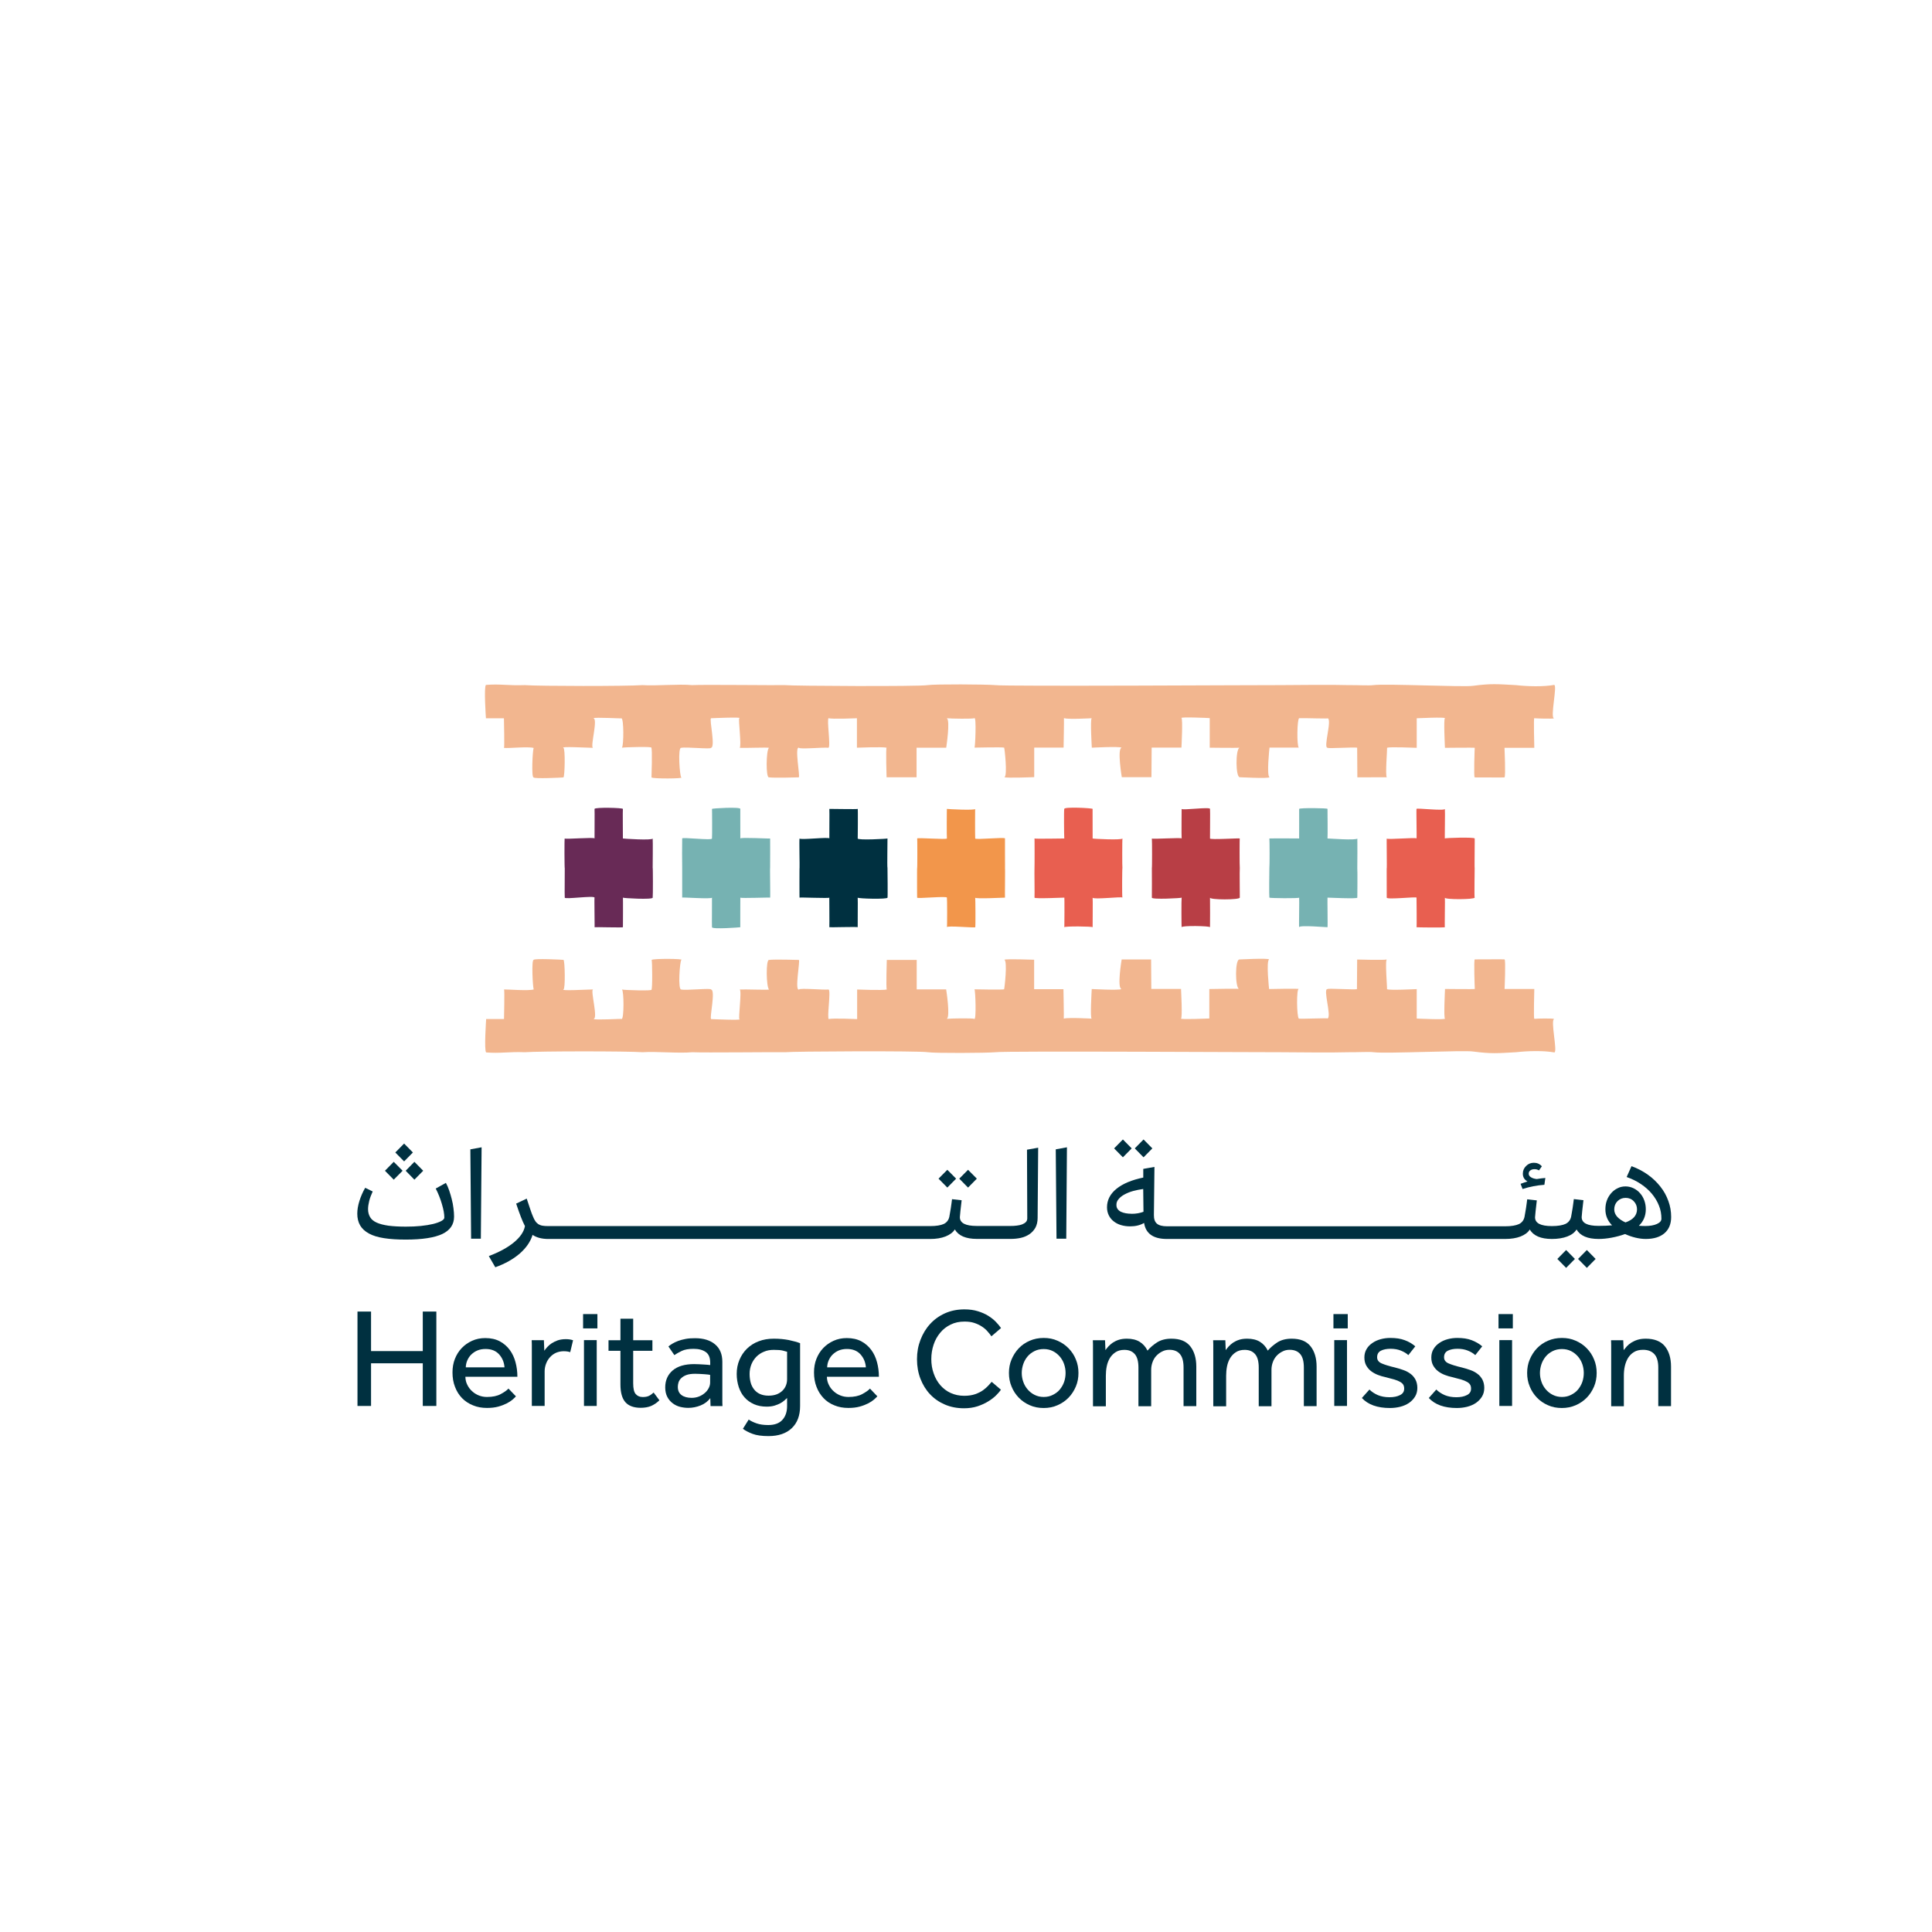 <?xml version="1.0" encoding="UTF-8"?>
<svg id="Layer_1" data-name="Layer 1" xmlns="http://www.w3.org/2000/svg" viewBox="0 0 283.46 283.46">
  <defs>
    <style>
      .cls-1 {
        fill: #b83e45;
      }

      .cls-2 {
        fill: #76b2b2;
      }

      .cls-3 {
        fill: #e85f50;
      }

      .cls-4 {
        fill: #f2b68f;
      }

      .cls-5 {
        fill: #003040;
      }

      .cls-6 {
        fill: #682a56;
      }

      .cls-7 {
        fill: #f2964b;
      }
    </style>
  </defs>
  <polygon class="cls-5" points="169.07 168.49 167.78 167.18 166.49 168.49 167.78 169.8 169.07 168.49"/>
  <polygon class="cls-5" points="166.04 168.49 164.75 167.18 163.46 168.49 164.75 169.8 166.04 168.49"/>
  <polygon class="cls-5" points="52.45 192.43 54.44 192.43 54.44 198.23 62.03 198.23 62.03 192.43 64.02 192.43 64.02 206.28 62.03 206.28 62.03 200.02 54.44 200.02 54.44 206.28 52.45 206.28 52.45 192.43"/>
  <g>
    <path class="cls-5" d="m74.02,200.62c-.05-.75-.32-1.38-.79-1.91-.47-.52-1.13-.79-1.99-.79-.44,0-.84.07-1.2.22s-.65.36-.9.6-.44.54-.58.86c-.14.33-.21.66-.22,1.01h5.68Zm1.68,4.25c-.11.12-.28.29-.5.48-.22.19-.51.38-.86.56-.36.18-.77.34-1.25.47-.48.13-1.02.19-1.64.19-.75,0-1.43-.12-2.05-.38-.62-.25-1.16-.6-1.61-1.06-.44-.46-.79-1-1.03-1.65-.25-.63-.37-1.34-.37-2.12,0-.71.11-1.37.35-1.98.24-.61.57-1.14,1-1.59.43-.45.94-.81,1.52-1.07.59-.27,1.24-.4,1.94-.4.83,0,1.54.16,2.14.48.59.32,1.08.75,1.46,1.27.38.52.66,1.12.84,1.81.18.67.27,1.38.27,2.12h-7.63c.01.43.1.83.29,1.19.17.36.41.67.7.93.29.27.62.47.99.62.38.15.77.22,1.19.22.82,0,1.49-.14,2.01-.42s.91-.55,1.14-.81l1.09,1.13Z"/>
    <path class="cls-5" d="m78.03,206.29v-9.06c0-.12-.01-.33-.02-.6h1.79l.06,1.55c.11-.16.26-.35.44-.55s.4-.38.65-.55c.26-.16.55-.31.89-.43.34-.11.73-.17,1.18-.17.2,0,.4.01.57.04s.34.07.49.12l-.42,1.75c-.25-.09-.56-.14-.95-.14s-.77.08-1.11.22c-.34.15-.63.36-.88.63-.25.27-.45.58-.59.95-.14.36-.22.75-.22,1.14v5.09h-1.87Z"/>
  </g>
  <path class="cls-5" d="m85.68,206.28h1.87v-9.66h-1.87v9.66Zm-.13-11.38h2.1v-2.1h-2.1v2.1Z"/>
  <g>
    <path class="cls-5" d="m91.03,198.19h-1.75v-1.55h1.75v-3.16h1.87v3.16h2.82v1.55h-2.82v4.75c0,.78.12,1.31.37,1.59.25.29.58.44,1.03.44.36,0,.65-.05.89-.16s.47-.28.71-.5l.85,1.14c-.4.39-.82.66-1.24.84-.42.17-.93.26-1.5.26-1.02,0-1.78-.28-2.26-.83s-.72-1.42-.72-2.6v-4.94h0Z"/>
    <path class="cls-5" d="m104.2,201.72c-.05-.01-.16-.03-.32-.05-.16-.02-.34-.04-.55-.05-.2-.01-.43-.03-.66-.04-.24-.01-.46-.02-.68-.02-.52,0-.95.06-1.28.18s-.58.29-.77.47-.32.4-.39.62-.1.45-.1.65c0,.53.18.93.54,1.2s.86.41,1.49.41c.36,0,.71-.06,1.03-.18s.61-.29.86-.5c.25-.2.45-.45.6-.73.15-.28.22-.56.22-.85v-1.11Zm.02,3.4c-.36.48-.84.85-1.42,1.08-.59.24-1.2.36-1.82.36-.4,0-.8-.05-1.2-.15-.4-.1-.76-.28-1.08-.52-.33-.25-.59-.55-.79-.93s-.31-.85-.31-1.4c0-1.04.37-1.87,1.09-2.49.73-.62,1.78-.93,3.15-.93.22,0,.46.01.71.02.25.01.48.03.71.04.22.01.42.03.58.04.16.01.29.03.36.04v-.36c0-.72-.21-1.24-.65-1.55-.44-.31-1.03-.47-1.78-.47s-1.32.1-1.75.31-.79.41-1.08.61l-.87-1.27c.16-.14.37-.28.6-.42.24-.14.51-.27.83-.39.32-.12.67-.21,1.08-.29.4-.08.87-.11,1.39-.11,1.25,0,2.23.3,2.94.9.72.6,1.07,1.46,1.07,2.57v6c0,.13.01.3.02.49h-1.75l-.04-1.18Z"/>
    <path class="cls-5" d="m115.49,198.33c-.12-.04-.34-.1-.63-.17-.3-.08-.75-.11-1.34-.11-.52,0-1,.08-1.43.27-.43.17-.8.42-1.11.73-.31.32-.55.68-.73,1.11-.17.43-.27.9-.27,1.41,0,.44.05.86.15,1.25s.27.73.5,1.02c.22.29.51.52.86.68s.77.25,1.27.25c.46,0,.86-.07,1.21-.2.35-.14.63-.33.85-.55.22-.22.39-.48.5-.77s.16-.58.16-.88v-4.03h.01Zm-5.65,9.94c.32.22.71.41,1.18.57.46.16,1.03.24,1.7.24.93,0,1.63-.26,2.08-.77.46-.51.68-1.19.68-2.01v-1.19c-.09.08-.22.19-.38.35-.16.14-.36.29-.6.42s-.53.25-.86.35-.72.15-1.14.15c-.71,0-1.33-.12-1.88-.36-.54-.25-1.01-.57-1.38-1-.38-.42-.65-.93-.85-1.51-.19-.59-.3-1.23-.3-1.92,0-.75.13-1.43.4-2.07s.63-1.18,1.11-1.65c.48-.46,1.04-.83,1.72-1.08.66-.26,1.41-.38,2.22-.38s1.52.07,2.2.2c.67.14,1.23.3,1.65.46v9.22c0,1.4-.41,2.48-1.22,3.25-.81.77-1.95,1.16-3.41,1.16-.98,0-1.77-.11-2.35-.33s-1.05-.46-1.41-.74l.86-1.37Z"/>
    <path class="cls-5" d="m127.04,200.62c-.05-.75-.32-1.38-.79-1.91-.47-.52-1.13-.79-1.99-.79-.44,0-.84.07-1.2.22s-.65.36-.9.6-.44.54-.58.86c-.14.33-.21.66-.22,1.01h5.68Zm1.68,4.25c-.11.12-.28.29-.5.48-.22.19-.51.38-.86.56-.36.18-.77.34-1.25.47-.48.13-1.02.19-1.64.19-.75,0-1.43-.12-2.05-.38-.62-.25-1.16-.6-1.59-1.06s-.79-1-1.03-1.65c-.25-.63-.37-1.34-.37-2.12,0-.71.11-1.37.35-1.98.24-.61.57-1.14,1-1.59.43-.45.94-.81,1.52-1.07.59-.27,1.24-.4,1.94-.4.83,0,1.54.16,2.14.48.59.32,1.08.75,1.46,1.27.38.52.66,1.12.84,1.81.18.67.27,1.38.27,2.12h-7.63c.01.43.1.83.29,1.19.17.36.41.67.7.93.29.27.62.47.99.62.38.15.77.22,1.19.22.82,0,1.49-.14,2.01-.42.52-.28.91-.55,1.14-.81l1.08,1.13Z"/>
    <path class="cls-5" d="m146.87,203.86c-.15.25-.39.53-.71.85-.32.32-.71.62-1.17.9-.46.29-.98.52-1.57.72-.59.19-1.26.29-1.97.29-1.02,0-1.96-.18-2.8-.54-.85-.36-1.57-.86-2.18-1.5-.61-.64-1.08-1.41-1.42-2.28-.34-.88-.51-1.84-.51-2.88s.17-1.96.51-2.84c.34-.89.81-1.67,1.42-2.33.6-.66,1.34-1.19,2.19-1.57.85-.38,1.8-.57,2.84-.57.74,0,1.39.09,1.97.27.58.18,1.09.4,1.52.67.44.28.81.56,1.12.89.31.32.56.62.76.91l-1.41,1.21c-.16-.24-.36-.48-.59-.74-.22-.26-.5-.49-.82-.7s-.68-.38-1.1-.52-.89-.2-1.43-.2c-.77,0-1.44.14-2.04.44-.6.29-1.11.68-1.53,1.19s-.75,1.08-.97,1.75c-.22.66-.34,1.37-.34,2.12s.11,1.45.35,2.11c.22.65.55,1.23.97,1.72.42.48.92.87,1.51,1.14s1.26.42,1.99.42c.62,0,1.17-.08,1.62-.24.45-.16.83-.35,1.14-.57.31-.22.56-.45.77-.67s.37-.42.51-.57l1.37,1.17Z"/>
    <path class="cls-5" d="m153.13,204.96c.5,0,.95-.1,1.35-.31.4-.2.75-.46,1.02-.79s.49-.71.63-1.12.21-.86.21-1.3-.07-.86-.21-1.28-.36-.8-.64-1.13c-.29-.33-.62-.6-1.02-.8-.4-.2-.84-.3-1.34-.3s-.95.1-1.35.3c-.4.2-.75.46-1.02.79-.28.33-.49.71-.63,1.12s-.22.86-.22,1.3.07.87.22,1.29c.14.42.36.79.64,1.12.29.34.62.6,1.02.8.39.2.84.31,1.34.31m0,1.62c-.75,0-1.43-.13-2.05-.41-.62-.27-1.16-.64-1.61-1.11s-.81-1.01-1.06-1.64c-.26-.61-.38-1.28-.38-1.98s.12-1.37.38-1.98c.26-.61.61-1.17,1.06-1.64.45-.47.98-.84,1.61-1.11.62-.27,1.31-.41,2.05-.41s1.41.13,2.03.41c.62.27,1.17.64,1.62,1.11.46.47.82,1.01,1.07,1.64.26.61.38,1.28.38,1.98s-.12,1.37-.38,1.98c-.26.61-.61,1.17-1.07,1.64s-1,.84-1.62,1.11c-.62.28-1.3.41-2.03.41"/>
    <path class="cls-5" d="m160.36,206.29v-9.04c0-.13-.01-.34-.02-.61h1.79l.06,1.45c.11-.16.26-.35.44-.55s.4-.38.64-.55c.25-.16.54-.31.89-.42.34-.11.73-.16,1.18-.16.75,0,1.37.15,1.86.45.49.3.88.73,1.16,1.3.39-.46.86-.86,1.42-1.22.56-.35,1.26-.53,2.09-.53,1.25,0,2.17.37,2.76,1.11.59.75.89,1.74.89,2.99v5.8h-1.87v-5.66c0-.9-.17-1.56-.53-1.98-.35-.42-.87-.63-1.54-.63-.39,0-.75.08-1.07.25-.33.16-.6.37-.85.63s-.43.57-.56.93c-.13.35-.2.73-.2,1.11v5.36h-1.87v-5.66c0-.9-.17-1.56-.53-1.98-.36-.42-.87-.63-1.53-.63-.51,0-.94.11-1.29.34s-.62.51-.84.86c-.21.36-.37.76-.46,1.22-.09.46-.13.91-.13,1.37v4.49h-1.86Z"/>
    <path class="cls-5" d="m178.01,206.29v-9.04c0-.13-.01-.34-.02-.61h1.79l.06,1.45c.11-.16.26-.35.44-.55s.4-.38.64-.55c.25-.16.54-.31.89-.42.34-.11.73-.16,1.18-.16.75,0,1.37.15,1.86.45.49.3.88.73,1.16,1.3.39-.46.87-.86,1.42-1.22.56-.35,1.26-.53,2.09-.53,1.25,0,2.17.37,2.76,1.11.59.75.89,1.74.89,2.99v5.8h-1.87v-5.66c0-.9-.17-1.56-.53-1.98s-.87-.63-1.55-.63c-.39,0-.75.08-1.06.25-.33.16-.61.37-.85.63-.25.27-.43.57-.56.93-.13.35-.2.73-.2,1.11v5.36h-1.87v-5.66c0-.9-.17-1.56-.53-1.98s-.87-.63-1.53-.63c-.51,0-.94.11-1.29.34-.35.22-.62.51-.84.86-.21.36-.37.76-.46,1.22-.09.46-.13.91-.13,1.37v4.49h-1.86Z"/>
  </g>
  <path class="cls-5" d="m195.76,206.28h1.87v-9.66h-1.87v9.66Zm-.12-11.38h2.1v-2.1h-2.1v2.1Z"/>
  <g>
    <path class="cls-5" d="m200.91,203.86c.35.35.77.62,1.25.83.48.2,1.05.31,1.69.31s1.14-.1,1.55-.31c.42-.2.62-.52.62-.95,0-.22-.04-.41-.13-.57-.09-.16-.25-.3-.46-.42-.21-.12-.5-.25-.85-.35-.36-.1-.8-.21-1.32-.35-.38-.08-.75-.19-1.11-.33s-.7-.33-.99-.55c-.29-.22-.52-.5-.71-.83-.18-.33-.27-.72-.27-1.18s.11-.88.33-1.24c.21-.36.5-.65.86-.89.36-.25.77-.43,1.22-.55.45-.12.92-.18,1.4-.18.82,0,1.51.1,2.11.33.59.21,1.1.52,1.55.9l-1.02,1.29c-.29-.27-.65-.48-1.09-.66-.44-.18-.95-.27-1.52-.27s-1.07.1-1.43.29c-.36.19-.54.51-.54.96,0,.42.24.73.72.92.48.2,1.1.39,1.88.57.46.11.88.25,1.28.39s.74.33,1.04.56c.3.22.53.51.71.84.17.34.27.74.27,1.21s-.11.91-.34,1.28-.52.67-.89.93c-.38.25-.81.44-1.29.56s-.99.18-1.51.18c-1.83,0-3.2-.49-4.11-1.47l1.12-1.25Z"/>
    <path class="cls-5" d="m210.72,203.86c.35.35.77.62,1.25.83.48.2,1.05.31,1.69.31s1.14-.1,1.55-.31c.42-.2.62-.52.62-.95,0-.22-.04-.41-.13-.57-.09-.16-.25-.3-.46-.42-.21-.12-.5-.25-.85-.35-.36-.1-.8-.21-1.32-.35-.38-.08-.75-.19-1.11-.33s-.7-.33-.98-.55c-.29-.22-.52-.5-.71-.83-.18-.33-.27-.72-.27-1.18s.11-.88.33-1.24.5-.65.86-.89c.36-.25.77-.43,1.22-.55.45-.12.92-.18,1.4-.18.82,0,1.51.1,2.11.33s1.1.52,1.55.9l-1.02,1.29c-.29-.27-.65-.48-1.09-.66-.44-.18-.95-.27-1.52-.27s-1.07.1-1.43.29c-.36.19-.54.51-.54.96,0,.42.24.73.72.92.48.2,1.1.39,1.88.57.46.11.88.25,1.28.39s.74.33,1.04.56c.3.22.53.51.71.84.17.34.27.74.27,1.21s-.11.91-.34,1.28-.52.67-.89.93c-.38.25-.81.44-1.29.56s-.99.18-1.51.18c-1.83,0-3.2-.49-4.11-1.47l1.11-1.25Z"/>
  </g>
  <path class="cls-5" d="m219.98,206.28h1.87v-9.66h-1.87v9.66Zm-.12-11.38h2.1v-2.1h-2.1v2.1Z"/>
  <g>
    <path class="cls-5" d="m229.16,204.96c.5,0,.95-.1,1.35-.31.4-.2.75-.46,1.02-.79s.49-.71.63-1.12.21-.86.21-1.3-.07-.86-.21-1.28c-.14-.42-.36-.8-.64-1.13-.29-.33-.62-.6-1.02-.8-.4-.2-.84-.3-1.34-.3s-.95.1-1.35.3c-.4.2-.75.46-1.02.79s-.49.71-.63,1.12-.22.86-.22,1.3.07.87.22,1.29c.14.42.36.79.64,1.12.29.34.62.6,1.02.8.4.2.85.31,1.34.31m0,1.62c-.75,0-1.43-.13-2.05-.41-.62-.27-1.16-.64-1.61-1.11s-.81-1.01-1.06-1.64c-.26-.61-.38-1.28-.38-1.98s.12-1.37.38-1.98.61-1.17,1.06-1.64c.45-.47.98-.84,1.61-1.11.62-.27,1.31-.41,2.05-.41s1.41.13,2.03.41c.62.27,1.17.64,1.62,1.11.46.47.82,1.01,1.07,1.64.26.61.38,1.28.38,1.98s-.12,1.37-.38,1.98-.61,1.17-1.07,1.64c-.46.47-1,.84-1.62,1.11s-1.3.41-2.03.41"/>
    <path class="cls-5" d="m236.39,206.29v-9.04c0-.13-.01-.34-.02-.61h1.79l.06,1.45c.12-.16.28-.35.46-.55s.4-.38.66-.55c.27-.16.57-.31.92-.42.36-.11.76-.16,1.2-.16,1.26,0,2.2.37,2.8,1.1.6.74.91,1.73.91,3v5.8h-1.87v-5.66c0-.9-.19-1.56-.58-1.98-.39-.42-.93-.63-1.65-.63-.54,0-.99.11-1.35.34-.36.22-.64.51-.86.86-.21.36-.37.76-.47,1.21s-.14.91-.14,1.38v4.49h-1.86Z"/>
  </g>
  <polygon class="cls-5" points="59.07 171.77 57.77 170.46 56.48 171.77 57.77 173.08 59.07 171.77"/>
  <path class="cls-5" d="m66.29,175.97c-.11-.44-.24-.87-.38-1.29s-.31-.8-.49-1.13l-1.49.83c.18.35.35.72.5,1.1s.29.77.4,1.16c.12.38.2.75.27,1.09.06.35.09.65.09.91,0,.18-.15.35-.45.51s-.71.31-1.21.43c-.5.12-1.1.22-1.79.29-.68.07-1.42.1-2.2.1-.99,0-1.84-.05-2.55-.14-.7-.1-1.27-.25-1.72-.45-.44-.2-.77-.46-.96-.79-.2-.33-.31-.72-.31-1.18,0-.36.06-.76.17-1.21.11-.44.29-.91.51-1.39l-1.1-.54c-.36.62-.64,1.27-.85,1.94s-.31,1.29-.31,1.86c0,.66.14,1.24.42,1.72s.71.87,1.29,1.19c.58.32,1.32.54,2.21.68.89.14,1.95.21,3.19.21,2.42,0,4.21-.28,5.36-.82,1.14-.54,1.73-1.39,1.73-2.55,0-.38-.03-.79-.09-1.23-.05-.44-.13-.88-.25-1.32"/>
  <polygon class="cls-5" points="60.58 169.09 59.29 167.78 58 169.09 59.29 170.4 60.58 169.09"/>
  <polygon class="cls-5" points="60.8 173.08 62.09 171.77 60.8 170.46 59.52 171.77 60.8 173.08"/>
  <polygon class="cls-5" points="69.01 168.63 69.12 181.74 70.55 181.74 70.66 168.33 69.01 168.63"/>
  <polygon class="cls-5" points="143.32 172.93 142.03 171.63 140.74 172.93 142.03 174.24 143.32 172.93"/>
  <polygon class="cls-5" points="140.28 172.93 138.99 171.63 137.7 172.93 138.99 174.24 140.28 172.93"/>
  <path class="cls-5" d="m150.71,178.81c0,.19-.07.36-.21.5-.14.14-.34.25-.56.34-.22.08-.49.14-.78.17-.29.04-.58.05-.87.05h-4.99c-1.65,0-2.47-.43-2.47-1.29,0-.11.03-.41.08-.89.05-.48.12-1.01.18-1.59l-1.41-.16c-.03.18-.06.39-.08.62-.03.24-.06.47-.1.71-.04.24-.08.47-.12.7s-.08.42-.1.57c-.11.48-.38.83-.82,1.04-.44.2-1.1.31-2,.31h-56.02c-.34,0-.61-.02-.85-.06s-.44-.12-.6-.22c-.16-.11-.32-.26-.44-.44s-.25-.41-.35-.68c-.1-.22-.24-.58-.41-1.1-.17-.51-.35-1.02-.51-1.53l-1.55.73c.27.79.49,1.45.7,1.97.2.52.4.97.59,1.33-.15.83-.7,1.63-1.62,2.39-.93.77-2.16,1.43-3.68,2.01l.95,1.64c1.45-.52,2.65-1.2,3.6-2.02.94-.83,1.56-1.73,1.87-2.73.59.4,1.37.6,2.31.6h56.02c.87,0,1.63-.12,2.26-.37.62-.25,1.08-.58,1.36-1.03.54.93,1.62,1.39,3.24,1.39h4.99c.5,0,.98-.05,1.44-.15.46-.1.88-.28,1.25-.52.37-.25.66-.56.89-.95.22-.4.34-.89.34-1.46l.08-10.3-1.64.29.04,10.17Z"/>
  <polygon class="cls-5" points="154.9 168.63 155.01 181.74 156.44 181.74 156.54 168.33 154.9 168.63"/>
  <path class="cls-5" d="m223.1,173.7l.29.75c1.04-.34,2.11-.54,3.2-.62l.14-1c-.19.02-.4.04-.6.06-.2.03-.43.06-.66.1-.36-.04-.64-.13-.86-.27s-.32-.32-.32-.52.08-.36.24-.48c.16-.12.37-.18.61-.18s.46.06.66.18l.42-.6c-.31-.35-.7-.52-1.17-.52-.44,0-.83.15-1.14.47-.32.31-.48.68-.48,1.13,0,.5.22.88.68,1.14-.15.06-.32.11-.48.16-.15.06-.34.12-.53.19"/>
  <polygon class="cls-5" points="228.49 184.71 229.78 186.02 231.07 184.71 229.78 183.4 228.49 184.71"/>
  <polygon class="cls-5" points="231.53 184.71 232.82 186.02 234.11 184.71 232.82 183.4 231.53 184.71"/>
  <g>
    <path class="cls-5" d="m238.49,179.35c-.51-.22-.91-.5-1.21-.82-.29-.33-.44-.68-.44-1.09,0-.48.16-.89.48-1.21.32-.32.72-.48,1.19-.48s.87.16,1.19.49c.32.33.48.73.48,1.2-.01.88-.57,1.52-1.69,1.91m-72.47-1.27c-.29,0-.57-.02-.84-.07-.27-.05-.51-.12-.72-.22-.2-.1-.37-.24-.49-.41-.12-.16-.17-.37-.17-.62,0-.31.1-.58.33-.84.21-.26.5-.48.87-.68s.79-.37,1.26-.5c.47-.13.96-.22,1.47-.29l.04,3.34c-.5.19-1.08.3-1.75.3m78.75-1.9c-.27-.76-.65-1.45-1.17-2.1-.5-.64-1.11-1.23-1.83-1.74s-1.51-.93-2.4-1.25l-.71,1.59c.76.27,1.45.6,2.09,1.03.63.42,1.17.9,1.62,1.44.44.54.79,1.11,1.03,1.73.25.61.36,1.26.36,1.92,0,.32-.22.57-.66.77s-1.01.3-1.71.3c-.16,0-.33,0-.48-.01s-.31-.02-.46-.03c.67-.63,1.02-1.44,1.02-2.41,0-.46-.07-.89-.22-1.3-.15-.41-.36-.77-.63-1.07-.27-.31-.58-.54-.95-.72-.36-.17-.75-.27-1.17-.27s-.81.08-1.17.27c-.36.17-.67.41-.94.72-.27.31-.48.65-.63,1.06-.15.4-.22.84-.22,1.31,0,.91.33,1.7.98,2.35-.31.03-.62.05-.95.06-.34.01-.68.02-1.04.02-1.65,0-2.47-.43-2.47-1.29,0-.11.03-.41.08-.89.05-.48.12-1.02.18-1.59l-1.41-.16c-.03.18-.06.39-.08.62-.03.24-.06.47-.1.71-.04.24-.08.47-.12.7s-.07.42-.1.57c-.11.48-.39.83-.82,1.04-.44.2-1.1.32-2,.32-1.65,0-2.47-.43-2.47-1.29,0-.11.03-.41.08-.89.05-.48.12-1.02.18-1.59l-1.41-.16c-.03.18-.05.39-.08.62s-.06.47-.1.71c-.04.24-.08.47-.12.7s-.08.42-.1.57c-.11.48-.38.83-.82,1.04-.44.2-1.1.32-2,.32h-49.64c-.67,0-1.17-.13-1.47-.39s-.45-.68-.44-1.28l.08-7.04-1.64.29v1.27c-1.68.35-2.99.89-3.92,1.64-.93.75-1.4,1.66-1.4,2.72,0,.44.09.84.27,1.2.18.36.42.64.73.88.31.24.66.42,1.07.54.41.12.85.18,1.32.18.79,0,1.47-.16,2.05-.5.24,1.56,1.35,2.35,3.34,2.35h49.64c.87,0,1.63-.12,2.25-.36.63-.25,1.08-.58,1.36-1.03.54.93,1.63,1.39,3.24,1.39.87,0,1.63-.12,2.26-.36s1.08-.58,1.36-1.03c.54.93,1.62,1.39,3.24,1.39.58,0,1.22-.06,1.91-.19.7-.13,1.35-.31,1.97-.53.48.22.99.4,1.53.53s1.04.19,1.51.19c1.18,0,2.1-.29,2.74-.84.65-.56.98-1.35.98-2.38,0-.82-.13-1.59-.41-2.35"/>
    <path class="cls-4" d="m225.11,149.44c-.12.16,0-4.27,0-4.34h-4.36c0-.05.19-4.19,0-4.34h0c-.13-.04-4.28.02-4.37,0-.17-.05-.01,4.25,0,4.34h0c.05.05-4.3,0-4.37,0h0c0,.07-.22,4.38,0,4.34h0c.12.21-4.1,0-4.15,0h0v-4.32h0c-.05,0-4.07.21-4.36.01h0c.05-.1-.33-4.42-.01-4.35-.01-.01-.03,0-.03,0-.55.11-4.28,0-4.34,0h0c0,.07-.02,4.29-.03,4.34h0c-.32.13-4.38-.16-4.32,0-.71-.11.62,3.94.02,4.31h0c-.03-.09-3.64.08-4.22.02h0c-.32-.19-.38-4.54,0-4.34-.05-.1-4.3,0-4.37,0h0s-.45-4.08,0-4.34h0c-.12-.24-4.72.03-4.37,0-.63.02-.63,4.11-.03,4.34.48-.1-4.3,0-4.37,0h0v4.32h0c-.07,0-4.36.19-4.15,0,.23-.08,0-4.27,0-4.34h-4.36l-.03-4.32h-4.32c-.01.05-.7,4.18-.03,4.34h0c-.29.22-4.3,0-4.36,0h0c0,.07-.27,4.37,0,4.34.46.03-3.43-.21-4.1,0h0c.03-.2-.05-4.27-.05-4.32h-4.3v-4.32h0c-.05,0-4.12-.15-4.36,0h0c.47.26.01,4.24-.05,4.34h0c-.29.09-4.17,0-4.35,0h0c.15.12.29,4.5-.01,4.34-.22-.13-3.58-.07-4.05-.01h0c.55-.27-.08-4.27-.09-4.32h-4.32v-4.32h-4.39s-.13,4.23,0,4.34h0c-.59.15-4.32,0-4.32,0h-.03v4.34h0c-.05,0-3.69-.17-4.15,0h0c-.32-.11.33-4.13-.03-4.34h0c-.74.09-4.27-.25-4.34,0-.69.26.19-4.27-.03-4.34h0s-3.66-.11-4.37,0c-.49-.12-.42,4.04,0,4.34h0c-.22.09-3.57-.05-4.31,0h0c.34.15-.23,4.22-.04,4.34.6.21-3.92.01-4.15,0h0c-.27-.17.71-4.32-.03-4.34.11-.24-3.66.16-4.34,0-.55.15-.22-4.2,0-4.34.46-.19-4.17-.22-4.36,0h0c.09.1.14,4.36-.03,4.34.48.24-4.1.09-4.32,0h0c.29.26.31,4.24-.04,4.32h0c-.07-.05-3.9.19-4.15,0h0c.73.01-.45-4.12-.07-4.32,0,0,.01-.01,0-.01-.86.02-4.84.23-4.32,0,.29-.1.2-4.26,0-4.34h0c-.2-.03-4.36-.23-4.37,0-.36-.07-.14,4.04,0,4.34h0c-.78.23-3.71-.01-4.35,0h0c.09.19-.01,4.27-.01,4.34h-2.62c0,.05-.32,4.64,0,4.9h0c2.14.17,3.19-.12,5.68-.03,2.13-.16,14.94-.17,17.28,0h0c1.95-.14,5.31.19,7.28,0,1.71.09,12.33-.04,13.64,0,1.06-.13,19.71-.22,20.93,0,1.1.16,8.55.12,9.92,0,1.31-.21,40.38.02,41.84,0,1.83.02,8.05.07,9.99,0,1.2.02,3.01-.09,3.64,0,1.78.24,13.29-.32,14.63-.1,2.68.35,3.53.25,6.29.1,1.77-.2,4.05-.25,5.6.03.52-.01-.62-4.85-.01-4.9,0,0,.01,0,0,0-.27-.13-2.49-.07-2.91-.03"/>
    <path class="cls-6" d="m91.39,123.02c.01-.23-.04-4.3,0-4.34-.05-.17-4.11-.26-4.16,0,.03.26-.01,3.99,0,4.34.03-.22-4.36.15-4.37,0-.07-.1-.04,4.52,0,4.34.02.09-.04,4.01,0,4.34,0,.29,4.35-.35,4.37,0-.05.03.04,4.57,0,4.34.02-.04,4.19.08,4.16,0,.01.28.03-4.52,0-4.34-.02.08,4.39.33,4.37,0,.05-.21.04-4.65,0-4.34,0-.01.04-4.12,0-4.34-.01.32-4.39.02-4.37,0"/>
    <path class="cls-2" d="m108.62,123.02s-.01-4.62,0-4.34c0-.33-4.18-.08-4.16,0,.02-.11.04,4.17,0,4.34.04.33-4.43-.23-4.37,0-.02.08-.02,4.17,0,4.34-.01.32.01,4.16,0,4.34-.05-.09,4.32.25,4.37,0,.02.02-.03,4.26,0,4.34,0,.34,4.16.02,4.16,0-.02.14,0-4.17,0-4.34.07.12,4.36-.05,4.37,0,.05-.01-.04-4.48,0-4.34.01-.28.01-4.52,0-4.34-.05.05-4.36-.2-4.37,0"/>
    <path class="cls-5" d="m125.84,123.02c.01.2.05-4.49,0-4.34-.02.08-4.15-.02-4.16,0,.04.31-.02,4.28,0,4.34.03-.26-4.32.26-4.37,0-.07.15.03,4.17,0,4.34-.02-.29-.02,4.55,0,4.34-.05-.07,4.39.13,4.37,0-.02-.19.03,4,0,4.34.02.04,4.18-.09,4.16,0-.02-.12.04-4.12,0-4.34.03.15,4.35.27,4.37,0,.05.22.01-4.16,0-4.34-.07-.26.02-4.11,0-4.34.01.05-4.38.29-4.37,0"/>
    <path class="cls-7" d="m143.08,123.02c-.03-.17-.02-4.63,0-4.34.05.25-4.14.03-4.15,0-.02-.16-.04,4.25,0,4.34-.05.2-4.38-.16-4.37,0,.04-.33.04,4.6,0,4.34-.02-.04-.01,4.38,0,4.34-.03.19,4.38-.27,4.37,0,.04.07.05,4.26,0,4.34-.07-.28,4.15.13,4.15,0,.07.1.03-4.32,0-4.34-.04.22,4.3-.01,4.37,0-.03-.07.04-4.4,0-4.34.02.17-.02-4.05,0-4.34.04-.24-4.37.23-4.37,0"/>
    <path class="cls-3" d="m160.31,123.02c.01-.19-.02-4.51,0-4.34-.04-.12-4.18-.34-4.16,0-.07.04-.03,4.05,0,4.34-.02-.01-4.36.08-4.37,0,.02-.05.02,4.36,0,4.34-.03.26.04,4.08,0,4.34-.03.2,4.41-.02,4.37,0,.05-.28.02,4.63,0,4.34.04-.17,4.15-.13,4.16,0-.01-.24.04-4.2,0-4.34.07.33,4.4-.2,4.37,0-.07-.01-.04-4.47,0-4.34-.04.02-.03-4.36,0-4.34-.07.27-4.36.05-4.37,0"/>
    <path class="cls-1" d="m177.53,123.02c-.01-.23.04-4.1,0-4.34.01-.33-4.11.24-4.16,0,0-.25-.04,4.04,0,4.34.02-.17-4.35.14-4.37,0,.04.23.04,4.41,0,4.34.02.13,0,4.37,0,4.34-.04.31,4.39.08,4.37,0-.05.22-.03,4.4,0,4.34-.01-.27,4.18-.19,4.16,0,.02-.07.01-4.02,0-4.34-.02.34,4.32.34,4.37,0,.01.13-.04-4.25,0-4.34-.04-.12-.04-4.46,0-4.34-.03-.07-4.38.22-4.37,0"/>
    <path class="cls-2" d="m194.77,123.02c.04-.32,0-4.24,0-4.34.07-.13-4.12-.17-4.16,0,.02.21-.01,4.64,0,4.34.03-.01-4.4-.02-4.37,0,.04.24.05,4.1,0,4.34-.01.24-.05,4.08,0,4.34,0,.09,4.39.13,4.37,0,.04.24-.05,4.57,0,4.34-.04-.35,4.16.02,4.16,0,.05-.14-.03-4.15,0-4.34.02-.01,4.41.21,4.37,0,.01.05.04-4.11,0-4.34.02-.09.02-4.4,0-4.34-.07.32-4.37-.02-4.37,0"/>
    <path class="cls-3" d="m211.99,123.02c-.04.2.05-4.1,0-4.34-.02.34-4.22-.17-4.16,0-.05,0,.05,4.16,0,4.34-.02-.2-4.43.22-4.37,0-.03-.04.04,4.57,0,4.34-.02-.22.01,4.25,0,4.34.02.33,4.38-.17,4.37,0,0,.05.05,4.41,0,4.34-.01.03,4.11.07,4.16,0-.05.09.04-4.28,0-4.34-.05.31,4.34.28,4.37,0-.07-.09.01-4.01,0-4.34-.04.04.03-4.63,0-4.34-.04-.22-4.4-.09-4.37,0"/>
    <path class="cls-4" d="m225.11,105.38c-.12-.16,0,4.18,0,4.34h-4.37c0,.13.19,4.18,0,4.34h0c-.14.04-4.3-.02-4.37,0h0c-.17.04-.01-4.23,0-4.34h0c-.01-.05-4.3,0-4.37,0h0c0-.07-.22-4.35,0-4.34h.01c.09-.2-4.02,0-4.15,0h0v4.34h0c-.13.01-4.06-.19-4.35,0h0c.04.12-.29,4.08-.04,4.32h0c-.44.01-4.27.01-4.32.01h0c0-.07-.02-4.29-.03-4.34-.32-.13-4.38.16-4.32,0-.73.12.71-4.19-.03-4.34.6.12-3.53-.04-4.16,0h0c-.31.17-.36,4.07-.05,4.32h-4.3c-.01.11-.45,4.07,0,4.34h0c-.15.25-4.72-.03-4.36.01-.62-.02-.63-3.99-.07-4.32.01,0,.01-.01,0-.01-.36.03-4.22,0-4.34-.01h0v-4.34h0c-.14-.02-4.35-.2-4.15-.01.22.08.01,4.19,0,4.34h-4.36s-.01,0-.01.01l-.03,4.32s0,.01-.01.01h-4.34c-.02-.12-.69-4.16-.04-4.32.01,0,.01-.01,0-.01-.33-.22-4.29,0-4.36,0h0c0-.07-.25-4.08-.02-4.32h0c-.33.01-3.43.19-4.06-.01h-.01c.03.21-.05,4.2-.05,4.32h-4.3s-.01,0-.01.01v4.32h0c-.12.01-4.08.16-4.36.01h0c.46-.28.01-4.24-.05-4.34h0c-.31-.09-4.15,0-4.35,0-.01,0,0,0,0,0,.11-.17.29-4.5-.01-4.32-.22.13-3.51.07-4.04.01t0,.01c.51.34-.09,4.2-.1,4.31h-4.34s-.01,0-.01.01v4.32s0,.01-.01.01h-4.39s-.13-4.18,0-4.34h0c-.6-.15-4.32,0-4.32,0h-.03v-4.32h0c-.13,0-3.69.16-4.15-.01h0c-.31.11.33,4.12-.02,4.34h-.01c-.74-.09-4.26.25-4.32,0-.69-.26.2,4.28-.03,4.34-.01,0-3.66.11-4.37,0-.49.12-.42-4.03-.01-4.32.01,0,.01-.01,0-.01-.25-.09-3.55.05-4.3,0h0c.32-.22-.23-4.23-.05-4.34.6-.21-3.92-.01-4.15,0h0c-.27.19.71,4.32-.02,4.34.11.24-3.66-.16-4.34,0-.55-.15-.22,4.2,0,4.34.46.19-4.24.22-4.37,0h0s.15-4.36-.03-4.34c.45-.22-3.92-.1-4.29-.02t-.01-.01c.27-.42.27-4.22-.07-4.3h0c-.07.05-3.83-.19-4.14-.01-.01,0,0,.01.01.01.71.03-.46,4.07-.07,4.32.01,0,.01.01,0,.01-.84-.02-4.85-.23-4.32,0,.29.1.2,4.25,0,4.34h0c-.2.03-4.36.23-4.37,0-.36.07-.15-4.02,0-4.32h0c-.79-.24-3.72.08-4.35-.01h0c.09-.12-.01-4.22-.01-4.34h-2.64c-.01-.13-.32-4.63,0-4.9h0c2.14-.17,3.19.12,5.68.03,2.14.16,14.94.17,17.28,0h0c1.95.14,5.31-.19,7.28,0,1.71-.09,12.33.04,13.64,0,1.06.13,19.71.22,20.93,0,1.1-.16,8.55-.12,9.92,0,1.31.21,40.38-.02,41.84,0,1.83-.02,8.05-.07,9.99,0,1.2-.02,3.01.09,3.64,0,1.78-.24,13.29.32,14.63.1,2.68-.35,3.53-.25,6.29-.1,1.77.2,4.05.25,5.6-.03.52.01-.61,4.78-.02,4.9,0,0,.01.01,0,.01-.27.08-2.45.02-2.85-.02"/>
  </g>
</svg>